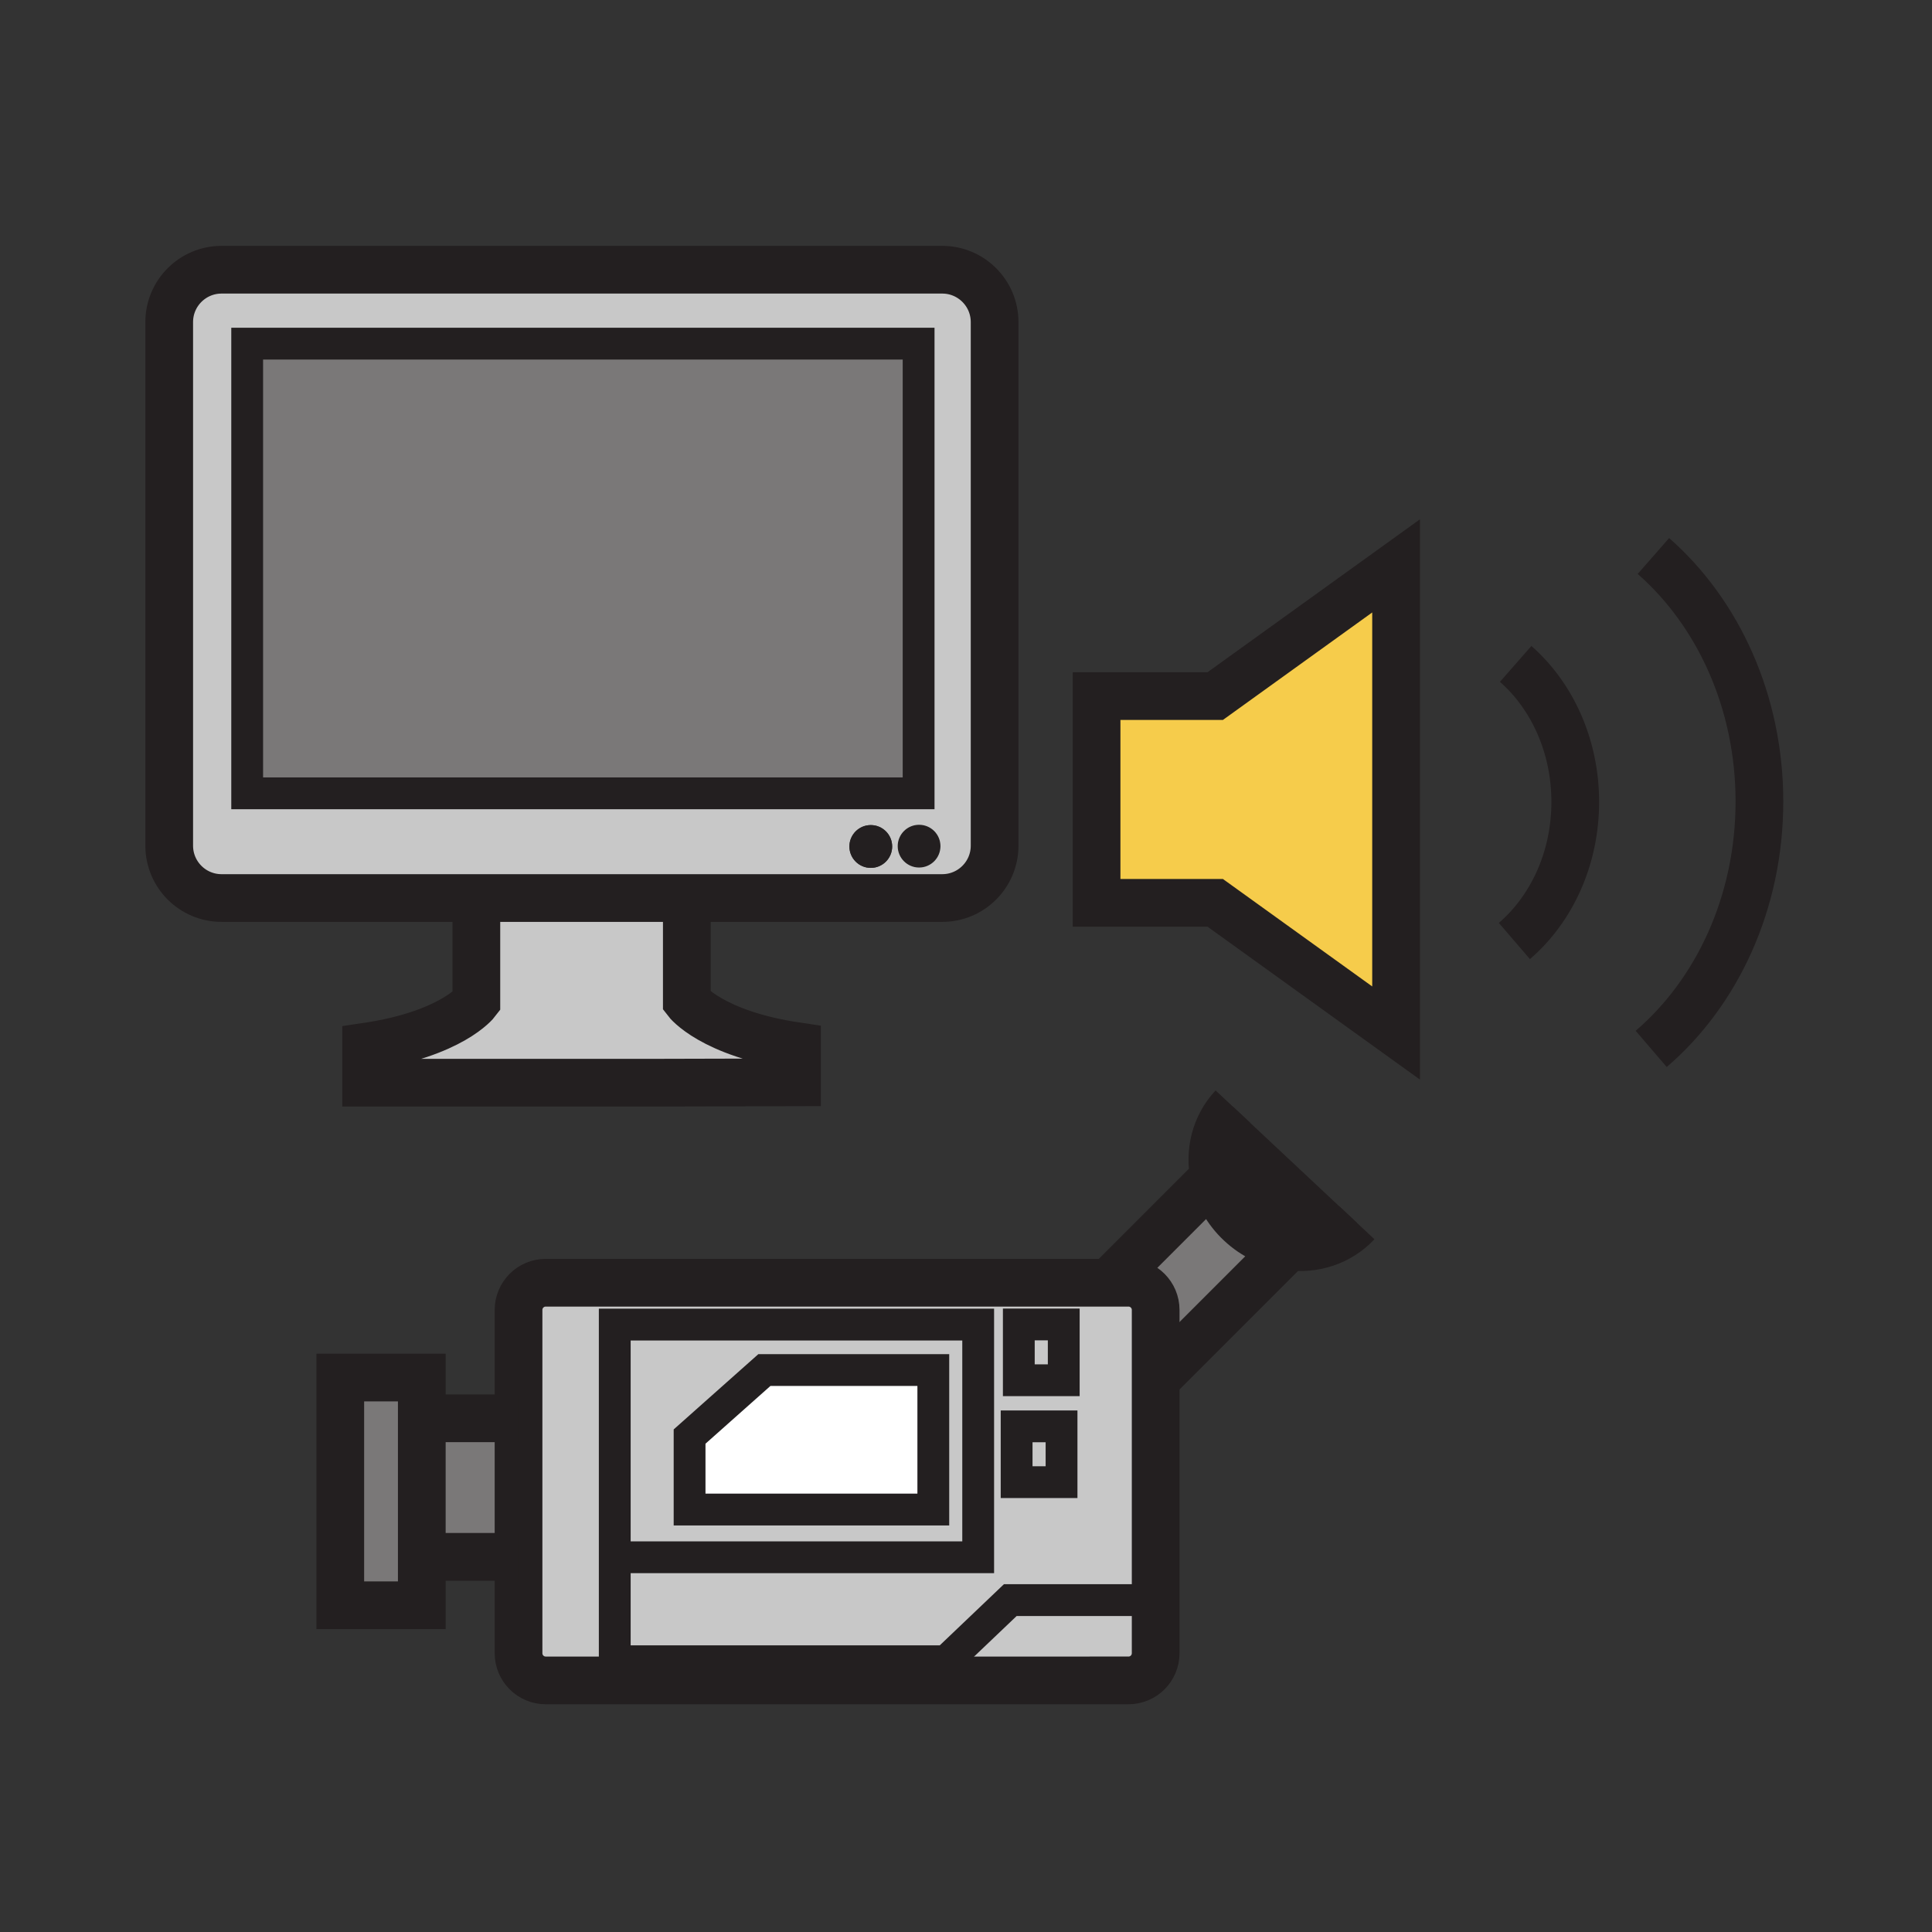 <svg xmlns="http://www.w3.org/2000/svg" width="850.394" height="850.394" viewBox="0 0 850.394 850.394" overflow="visible"><rect x="0" y="0" width="850.394" height="850.394" fill="#333333" stroke="none"/><path fill="#7a7878" d="M186.43 685.27h-.77v-60.98H228.24v60.98h-40.81z"/><path d="M350.83 460.53v15.87l-66.37.17h-123.3v-15.86c37.68-5.55 48.52-19.81 48.52-19.81V395.28h92.63V440.7s10.84 14.26 48.52 19.83zM447.48 627.83h19.77v24.56h-19.77zM448.44 582.98h19.779v24.56H448.44z" fill="#c8c8c8"/><path fill="#fff" d="M410.81 603.04v61.4H303.53v-32.12l32.93-29.28z"/><path fill="#7a7878" d="M185.66 685.27v21.31h-35.88V606.35h35.88v17.94z"/><path d="M270.59 685.45h159.97V583.03H270.59v102.42zm238.09 18.86v23.37c0 6.62-5.359 11.971-11.97 11.971H240.2c-6.6 0-11.96-5.351-11.96-11.971v-151.1c0-6.61 5.36-11.97 11.96-11.97h256.51c6.61 0 11.97 5.359 11.97 11.97v127.73zm-40.46-96.77v-24.56h-19.78v24.56h19.78zm-.97 44.85v-24.56h-19.77v24.56h19.77z" fill="#c8c8c8"/><path d="M567.29 548.64l-58.61 58.61v-30.67c0-6.61-5.359-11.97-11.97-11.97h-8.7l46.431-46.44c1.579 7.41 5.439 14.54 11.51 20.23 6.189 5.8 13.699 9.21 21.339 10.24z" fill="#7a7878"/><path d="M430.56 583.03v102.42H270.59V583.03h159.97zm-19.75 81.41v-61.4h-74.35l-32.93 29.28v32.12h107.28z" fill="#c8c8c8"/><path fill="#7a7878" d="M108.8 151.26h295.54v197.93H108.8z"/><path fill="#f6cc4b" d="M614.5 350.5v104.19l-79.6-57.29h-52.23V306.39h52.23l79.6-57.31z"/><path d="M567.29 548.64c-7.64-1.029-15.15-4.439-21.34-10.239-6.07-5.69-9.931-12.82-11.51-20.23-2.33-10.97.35-22.55 8.279-31.03l54.601 51.15c-7.85 8.369-19.06 11.819-30.03 10.349zM404.54 363.03c5.21 0 9.42 4.21 9.42 9.41s-4.21 9.42-9.42 9.42c-5.2 0-9.41-4.22-9.41-9.42s4.21-9.41 9.41-9.41z" fill="#231f20"/><path d="M302.31 395.28H97.53c-12.73 0-23.05-10.32-23.05-23.05V141.77c0-12.73 10.32-23.05 23.05-23.05h317.21c12.729 0 23.05 10.32 23.05 23.05v230.46c0 12.73-10.32 23.05-23.05 23.05H302.31zm90.39-22.7c0-5.19-4.21-9.41-9.41-9.41-5.21 0-9.42 4.22-9.42 9.41 0 5.21 4.21 9.43 9.42 9.43 5.2 0 9.41-4.22 9.41-9.43zm2.43-.14c0 5.2 4.21 9.42 9.41 9.42 5.21 0 9.42-4.22 9.42-9.42s-4.21-9.41-9.42-9.41c-5.2 0-9.41 4.21-9.41 9.41zm9.21-23.25V151.26H108.8v197.93h295.54z" fill="#c8c8c8"/><path d="M383.29 363.17c5.2 0 9.41 4.22 9.41 9.41 0 5.21-4.21 9.43-9.41 9.43-5.21 0-9.42-4.22-9.42-9.43 0-5.19 4.21-9.41 9.42-9.41z" fill="#231f20"/><g fill="none" stroke="#231f20"><path d="M209.68 395.28H97.53c-12.73 0-23.05-10.32-23.05-23.05V141.77c0-12.73 10.32-23.05 23.05-23.05h317.21c12.729 0 23.05 10.32 23.05 23.05v230.46c0 12.73-10.32 23.05-23.05 23.05H209.68z" stroke-width="21"/><path stroke-width="14" d="M108.8 151.26h295.54v197.93H108.8z"/><path d="M302.31 397.9v42.8s10.84 14.26 48.52 19.83v15.87l-66.37.17h-123.3v-15.86c37.68-5.55 48.52-19.81 48.52-19.81v-42.81M614.5 454.69l-79.6-57.29h-52.23V306.39h52.23l79.6-57.31V350.5zM667.14 292.23c15.95 13.99 26.23 36 26.23 60.74 0 25.05-10.53 47.26-26.79 61.23M727.77 244.73c28.37 24.87 46.66 64.02 46.66 108.07 0 44.53-18.699 84.07-47.63 108.891M508.68 704.31v23.37c0 6.62-5.359 11.971-11.97 11.971H240.2c-6.6 0-11.96-5.351-11.96-11.971v-151.1c0-6.61 5.36-11.97 11.96-11.97h256.51c6.61 0 11.97 5.359 11.97 11.97v127.73z" stroke-width="21"/><path stroke-width="14" d="M270.59 583.03h159.97v102.42H270.59zM511.51 704.31H444.69l-28.23 26.9H270.59v-45.76M448.44 582.98h19.779v24.56H448.44zM447.48 627.83h19.77v24.56h-19.77z"/><path stroke-width="14" d="M303.53 632.32l32.93-29.28h74.35v61.4H303.53z"/><path stroke-width="21" d="M228.24 624.29h-40.81M228.24 685.27h-40.81M488.01 564.61l46.43-46.44M508.68 607.25l58.61-58.61M185.66 685.27v21.31h-35.88V606.35h35.88v17.94zM542.72 487.14c-7.93 8.48-10.609 20.061-8.279 31.03 1.579 7.41 5.439 14.54 11.51 20.23 6.189 5.8 13.7 9.21 21.34 10.239 10.97 1.471 22.18-1.979 30.03-10.35"/></g><path fill="none" d="M0 0h850.394v850.394H0z"/></svg>